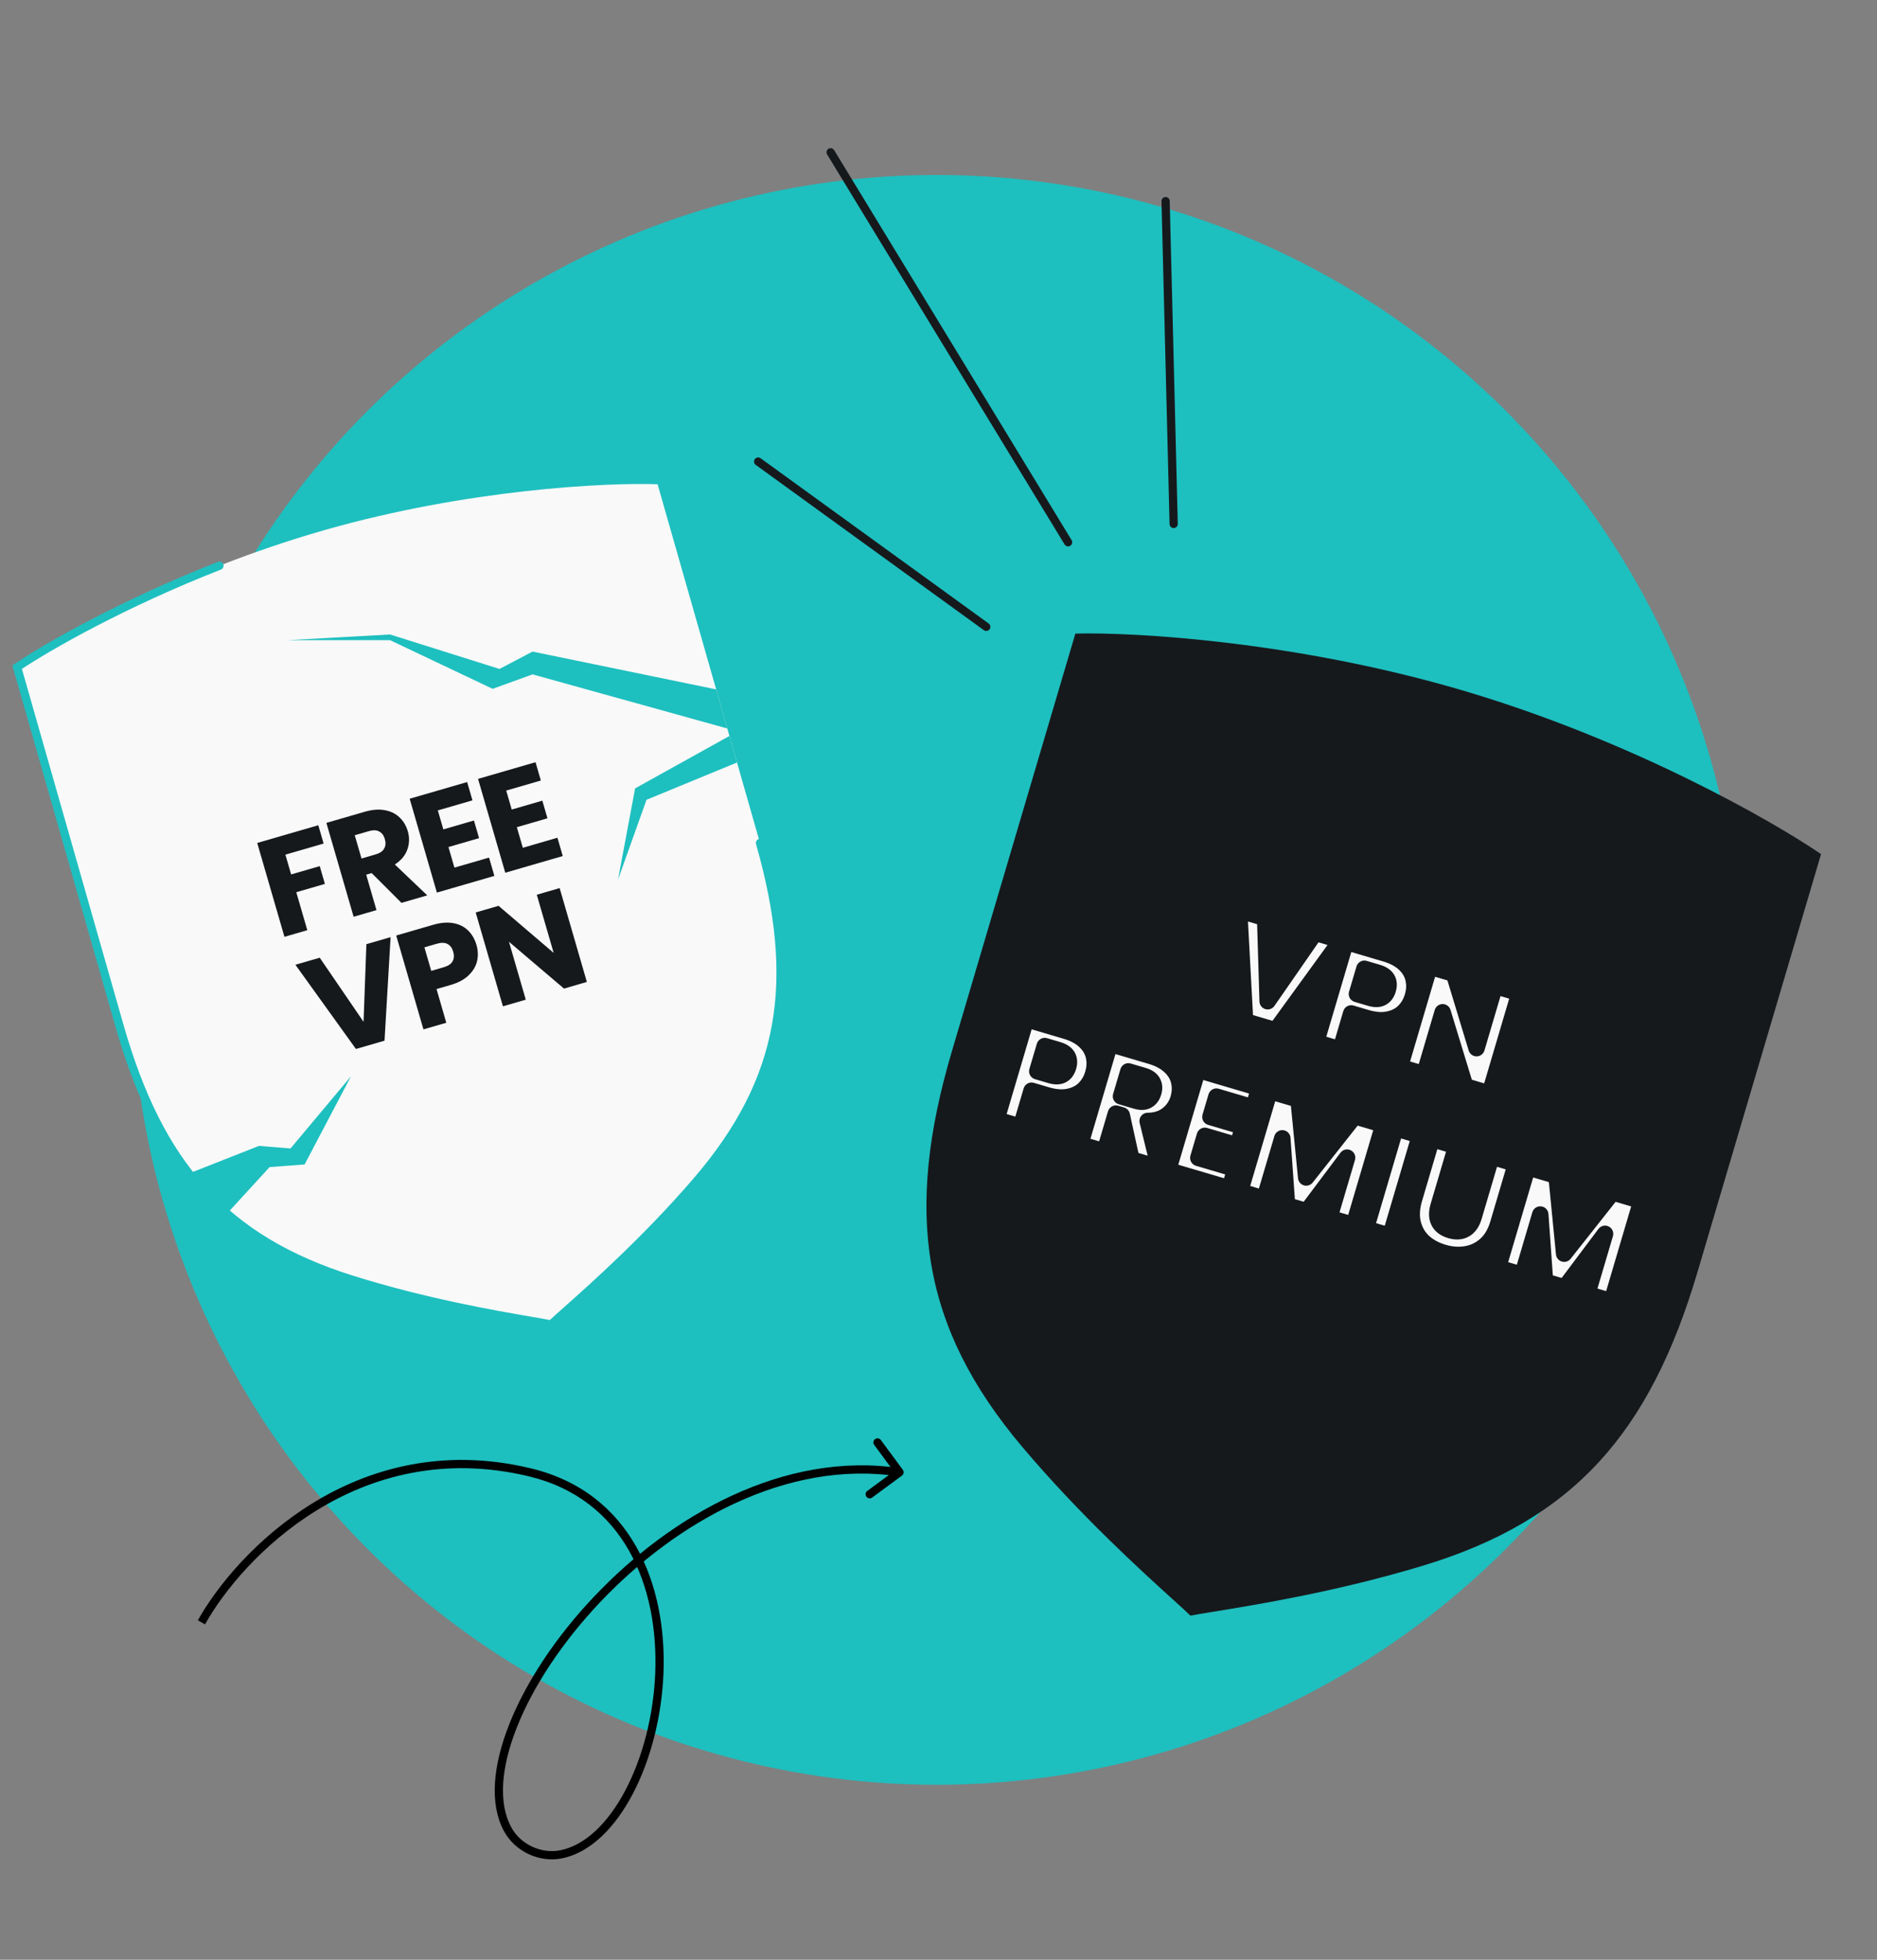 <svg width="456" height="476" viewBox="0 0 456 476" fill="none" xmlns="http://www.w3.org/2000/svg">
<rect x="0" y="0" width="456" height="476" fill="#808080" stroke="none"/>
<g clip-path="url(#clip0_1468_52117)">
<circle cx="227.552" cy="238" r="195.5" fill="#1EBFBF"/>
<path fill-rule="evenodd" clip-rule="evenodd" d="M355.64 167.792C396.219 179.791 430.393 199.235 442.408 207.457L412.411 308.904C400.864 347.953 382.331 369.177 345.784 380.258C325.035 386.55 305.171 389.783 294.92 391.452C292.389 391.864 290.444 392.181 289.216 392.424L289.217 392.415L289.215 392.424C288.317 391.552 286.857 390.229 284.957 388.507C277.262 381.531 262.351 368.015 248.36 351.451C223.717 322.276 219.707 294.386 231.253 255.337L261.251 153.89C275.806 153.524 315.059 155.792 355.638 167.791L355.636 167.797L355.64 167.792Z" fill="#16191C"/>
<mask id="path-4-outside-1_1468_52117" maskUnits="userSpaceOnUse" x="238.553" y="205.931" width="174.517" height="113.695" fill="black">
<rect fill="white" x="238.553" y="205.931" width="174.517" height="113.695"/>
<path d="M325.789 228.415L309.923 250.266L302.483 248.068L301.034 221.104L307.362 222.973L307.969 243.187L319.496 226.557L325.789 228.415ZM343.215 242.105C342.798 243.519 342.09 244.721 341.092 245.711C340.1 246.679 338.826 247.323 337.27 247.645C335.713 247.966 333.938 247.832 331.945 247.244L328.26 246.155L325.672 254.917L319.726 253.161L326.935 228.754L336.566 231.598C338.513 232.173 340.059 232.995 341.205 234.064C342.351 235.134 343.085 236.359 343.408 237.739C343.732 239.12 343.667 240.575 343.215 242.105ZM332.889 242.382C334.025 242.717 334.95 242.701 335.664 242.332C336.377 241.963 336.878 241.292 337.166 240.318C337.453 239.345 337.398 238.509 336.999 237.812C336.6 237.114 335.833 236.598 334.697 236.263L331.463 235.308L329.656 241.427L332.889 242.382ZM361.918 265.622L355.973 263.866L350.476 245.875L346.029 260.929L340.084 259.173L347.293 234.766L353.238 236.522L358.715 254.583L363.182 239.459L369.127 241.215L361.918 265.622ZM265.56 260.878C265.142 262.292 264.434 263.494 263.436 264.484C262.445 265.452 261.171 266.096 259.614 266.418C258.058 266.739 256.283 266.605 254.289 266.017L250.604 264.928L248.016 273.69L242.071 271.934L249.28 247.527L258.91 250.371C260.857 250.946 262.404 251.768 263.55 252.837C264.695 253.907 265.43 255.132 265.753 256.512C266.076 257.893 266.012 259.348 265.56 260.878ZM255.234 261.155C256.37 261.49 257.294 261.473 258.008 261.105C258.722 260.736 259.223 260.065 259.51 259.091C259.798 258.118 259.742 257.282 259.343 256.585C258.944 255.887 258.177 255.371 257.041 255.036L253.808 254.081L252.001 260.2L255.234 261.155ZM274.875 281.623L272.521 270.91L271.095 270.489L268.374 279.702L262.428 277.946L269.637 253.539L279.615 256.486C281.539 257.054 283.074 257.873 284.22 258.942C285.389 260.018 286.135 261.247 286.458 262.627C286.788 263.985 286.741 265.382 286.316 266.819C285.837 268.442 284.946 269.754 283.642 270.755C282.362 271.762 280.75 272.269 278.808 272.275L281.586 283.604L274.875 281.623ZM272.338 266.282L276.023 267.37C277.112 267.692 278.002 267.665 278.693 267.289C279.407 266.921 279.907 266.249 280.195 265.276C280.469 264.349 280.406 263.536 280.007 262.839C279.632 262.148 278.899 261.642 277.81 261.321L274.124 260.232L272.338 266.282ZM295.518 266.362L294.06 271.299L302.022 273.65L300.666 278.24L292.704 275.888L291.123 281.242L300.128 283.902L298.721 288.665L283.771 284.25L290.979 259.842L305.93 264.258L304.523 269.021L295.518 266.362ZM336.091 273.166L328.883 297.573L322.937 295.817L327.261 281.18L317.479 294.205L312.681 292.788L311.521 276.494L307.187 291.166L301.242 289.41L308.451 265.003L315.474 267.077L317.333 285.997L329.103 271.102L336.091 273.166ZM344.973 275.789L337.765 300.197L331.82 298.441L339.028 274.033L344.973 275.789ZM353.784 278.392L349.472 292.994C349.04 294.454 349.068 295.685 349.553 296.685C350.039 297.685 350.977 298.391 352.368 298.802C353.759 299.212 354.942 299.133 355.916 298.564C356.89 297.995 357.593 296.981 358.025 295.52L362.337 280.918L368.283 282.674L363.98 297.241C363.337 299.42 362.329 301.126 360.957 302.359C359.585 303.592 357.998 304.358 356.196 304.657C354.417 304.963 352.565 304.832 350.641 304.264C348.718 303.696 347.1 302.815 345.79 301.622C344.509 300.412 343.651 298.923 343.215 297.157C342.786 295.367 342.893 293.382 343.537 291.204L347.839 276.636L353.784 278.392ZM398.76 291.675L391.551 316.082L385.606 314.326L389.929 299.689L380.147 312.714L375.349 311.297L374.189 295.002L369.856 309.674L363.91 307.919L371.119 283.511L378.142 285.586L380.001 304.506L391.771 289.611L398.76 291.675Z"/>
</mask>
<path d="M325.789 228.415L309.923 250.266L302.483 248.068L301.034 221.104L307.362 222.973L307.969 243.187L319.496 226.557L325.789 228.415ZM343.215 242.105C342.798 243.519 342.09 244.721 341.092 245.711C340.1 246.679 338.826 247.323 337.27 247.645C335.713 247.966 333.938 247.832 331.945 247.244L328.26 246.155L325.672 254.917L319.726 253.161L326.935 228.754L336.566 231.598C338.513 232.173 340.059 232.995 341.205 234.064C342.351 235.134 343.085 236.359 343.408 237.739C343.732 239.12 343.667 240.575 343.215 242.105ZM332.889 242.382C334.025 242.717 334.95 242.701 335.664 242.332C336.377 241.963 336.878 241.292 337.166 240.318C337.453 239.345 337.398 238.509 336.999 237.812C336.6 237.114 335.833 236.598 334.697 236.263L331.463 235.308L329.656 241.427L332.889 242.382ZM361.918 265.622L355.973 263.866L350.476 245.875L346.029 260.929L340.084 259.173L347.293 234.766L353.238 236.522L358.715 254.583L363.182 239.459L369.127 241.215L361.918 265.622ZM265.56 260.878C265.142 262.292 264.434 263.494 263.436 264.484C262.445 265.452 261.171 266.096 259.614 266.418C258.058 266.739 256.283 266.605 254.289 266.017L250.604 264.928L248.016 273.69L242.071 271.934L249.28 247.527L258.91 250.371C260.857 250.946 262.404 251.768 263.55 252.837C264.695 253.907 265.43 255.132 265.753 256.512C266.076 257.893 266.012 259.348 265.56 260.878ZM255.234 261.155C256.37 261.49 257.294 261.473 258.008 261.105C258.722 260.736 259.223 260.065 259.51 259.091C259.798 258.118 259.742 257.282 259.343 256.585C258.944 255.887 258.177 255.371 257.041 255.036L253.808 254.081L252.001 260.2L255.234 261.155ZM274.875 281.623L272.521 270.91L271.095 270.489L268.374 279.702L262.428 277.946L269.637 253.539L279.615 256.486C281.539 257.054 283.074 257.873 284.22 258.942C285.389 260.018 286.135 261.247 286.458 262.627C286.788 263.985 286.741 265.382 286.316 266.819C285.837 268.442 284.946 269.754 283.642 270.755C282.362 271.762 280.75 272.269 278.808 272.275L281.586 283.604L274.875 281.623ZM272.338 266.282L276.023 267.37C277.112 267.692 278.002 267.665 278.693 267.289C279.407 266.921 279.907 266.249 280.195 265.276C280.469 264.349 280.406 263.536 280.007 262.839C279.632 262.148 278.899 261.642 277.81 261.321L274.124 260.232L272.338 266.282ZM295.518 266.362L294.06 271.299L302.022 273.65L300.666 278.24L292.704 275.888L291.123 281.242L300.128 283.902L298.721 288.665L283.771 284.25L290.979 259.842L305.93 264.258L304.523 269.021L295.518 266.362ZM336.091 273.166L328.883 297.573L322.937 295.817L327.261 281.18L317.479 294.205L312.681 292.788L311.521 276.494L307.187 291.166L301.242 289.41L308.451 265.003L315.474 267.077L317.333 285.997L329.103 271.102L336.091 273.166ZM344.973 275.789L337.765 300.197L331.82 298.441L339.028 274.033L344.973 275.789ZM353.784 278.392L349.472 292.994C349.04 294.454 349.068 295.685 349.553 296.685C350.039 297.685 350.977 298.391 352.368 298.802C353.759 299.212 354.942 299.133 355.916 298.564C356.89 297.995 357.593 296.981 358.025 295.52L362.337 280.918L368.283 282.674L363.98 297.241C363.337 299.42 362.329 301.126 360.957 302.359C359.585 303.592 357.998 304.358 356.196 304.657C354.417 304.963 352.565 304.832 350.641 304.264C348.718 303.696 347.1 302.815 345.79 301.622C344.509 300.412 343.651 298.923 343.215 297.157C342.786 295.367 342.893 293.382 343.537 291.204L347.839 276.636L353.784 278.392ZM398.76 291.675L391.551 316.082L385.606 314.326L389.929 299.689L380.147 312.714L375.349 311.297L374.189 295.002L369.856 309.674L363.91 307.919L371.119 283.511L378.142 285.586L380.001 304.506L391.771 289.611L398.76 291.675Z" fill="#F9F9F9"/>
<path d="M325.789 228.415L327.407 229.59C327.789 229.065 327.891 228.386 327.682 227.771C327.473 227.156 326.978 226.681 326.355 226.497L325.789 228.415ZM309.923 250.266L309.357 252.184C310.169 252.423 311.044 252.126 311.541 251.441L309.923 250.266ZM302.483 248.068L300.486 248.175C300.531 249.021 301.104 249.746 301.916 249.986L302.483 248.068ZM301.034 221.104L301.6 219.186C300.977 219.002 300.304 219.132 299.794 219.535C299.284 219.937 299.002 220.563 299.037 221.211L301.034 221.104ZM307.362 222.973L309.361 222.913C309.335 222.049 308.757 221.299 307.928 221.055L307.362 222.973ZM307.969 243.187L305.97 243.247C305.996 244.11 306.573 244.859 307.401 245.104C308.229 245.35 309.121 245.036 309.613 244.326L307.969 243.187ZM319.496 226.557L320.062 224.638C319.235 224.394 318.344 224.708 317.852 225.417L319.496 226.557ZM325.789 228.415L324.17 227.24L308.305 249.09L309.923 250.266L311.541 251.441L327.407 229.59L325.789 228.415ZM309.923 250.266L310.49 248.347L303.049 246.15L302.483 248.068L301.916 249.986L309.357 252.184L309.923 250.266ZM302.483 248.068L304.48 247.961L303.031 220.997L301.034 221.104L299.037 221.211L300.486 248.175L302.483 248.068ZM301.034 221.104L300.467 223.022L306.795 224.891L307.362 222.973L307.928 221.055L301.6 219.186L301.034 221.104ZM307.362 222.973L305.363 223.033L305.97 243.247L307.969 243.187L309.968 243.127L309.361 222.913L307.362 222.973ZM307.969 243.187L309.613 244.326L321.14 227.696L319.496 226.557L317.852 225.417L306.325 242.047L307.969 243.187ZM319.496 226.557L318.929 228.475L325.222 230.333L325.789 228.415L326.355 226.497L320.062 224.638L319.496 226.557ZM341.092 245.711L342.488 247.143C342.492 247.139 342.496 247.135 342.5 247.131L341.092 245.711ZM337.27 247.645L336.865 245.686L337.27 247.645ZM328.26 246.155L328.826 244.237C327.767 243.924 326.654 244.529 326.341 245.589L328.26 246.155ZM325.672 254.917L325.105 256.835C326.165 257.148 327.277 256.543 327.59 255.483L325.672 254.917ZM319.726 253.161L317.808 252.594C317.496 253.654 318.101 254.766 319.16 255.079L319.726 253.161ZM326.935 228.754L327.502 226.836C326.442 226.523 325.33 227.128 325.017 228.187L326.935 228.754ZM341.205 234.064L342.57 232.602L341.205 234.064ZM331.463 235.308L332.03 233.39C330.97 233.077 329.858 233.682 329.545 234.741L331.463 235.308ZM329.656 241.427L327.738 240.86C327.425 241.92 328.03 243.032 329.09 243.345L329.656 241.427ZM343.215 242.105L341.297 241.538C340.97 242.646 340.431 243.55 339.683 244.292L341.092 245.711L342.5 247.131C343.749 245.892 344.625 244.392 345.133 242.671L343.215 242.105ZM341.092 245.711L339.695 244.28C339.016 244.943 338.104 245.43 336.865 245.686L337.27 247.645L337.674 249.603C339.549 249.216 341.185 248.415 342.488 247.143L341.092 245.711ZM337.27 247.645L336.865 245.686C335.715 245.924 334.283 245.849 332.511 245.326L331.945 247.244L331.378 249.162C333.593 249.816 335.712 250.009 337.674 249.603L337.27 247.645ZM331.945 247.244L332.511 245.326L328.826 244.237L328.26 246.155L327.693 248.073L331.378 249.162L331.945 247.244ZM328.26 246.155L326.341 245.589L323.754 254.35L325.672 254.917L327.59 255.483L330.178 246.722L328.26 246.155ZM325.672 254.917L326.238 252.999L320.293 251.243L319.726 253.161L319.16 255.079L325.105 256.835L325.672 254.917ZM319.726 253.161L321.645 253.727L328.853 229.32L326.935 228.754L325.017 228.187L317.808 252.594L319.726 253.161ZM326.935 228.754L326.369 230.672L335.999 233.516L336.566 231.598L337.132 229.68L327.502 226.836L326.935 228.754ZM336.566 231.598L335.999 233.516C337.733 234.028 338.979 234.722 339.841 235.527L341.205 234.064L342.57 232.602C341.14 231.268 339.292 230.318 337.132 229.68L336.566 231.598ZM341.205 234.064L339.841 235.527C340.728 236.355 341.238 237.24 341.461 238.195L343.408 237.739L345.356 237.284C344.933 235.477 343.973 233.912 342.57 232.602L341.205 234.064ZM343.408 237.739L341.461 238.195C341.696 239.198 341.663 240.299 341.297 241.538L343.215 242.105L345.133 242.671C345.671 240.852 345.767 239.042 345.356 237.284L343.408 237.739ZM332.889 242.382L332.323 244.3C333.722 244.713 335.233 244.806 336.582 244.109L335.664 242.332L334.746 240.555C334.667 240.595 334.329 240.722 333.456 240.464L332.889 242.382ZM335.664 242.332L336.582 244.109C337.9 243.427 338.685 242.235 339.084 240.885L337.166 240.318L335.248 239.752C335.071 240.348 334.855 240.499 334.746 240.555L335.664 242.332ZM337.166 240.318L339.084 240.885C339.483 239.534 339.472 238.107 338.735 236.819L336.999 237.812L335.263 238.805C335.323 238.911 335.424 239.155 335.248 239.752L337.166 240.318ZM336.999 237.812L338.735 236.819C337.981 235.501 336.662 234.758 335.263 234.345L334.697 236.263L334.13 238.181C335.003 238.439 335.219 238.728 335.263 238.805L336.999 237.812ZM334.697 236.263L335.263 234.345L332.03 233.39L331.463 235.308L330.897 237.226L334.13 238.181L334.697 236.263ZM331.463 235.308L329.545 234.741L327.738 240.86L329.656 241.427L331.574 241.993L333.381 235.874L331.463 235.308ZM329.656 241.427L329.09 243.345L332.323 244.3L332.889 242.382L333.456 240.464L330.223 239.509L329.656 241.427ZM361.918 265.622L361.352 267.54C362.411 267.853 363.524 267.248 363.837 266.189L361.918 265.622ZM355.973 263.866L354.06 264.451C354.257 265.093 354.762 265.594 355.407 265.784L355.973 263.866ZM350.476 245.875L352.388 245.29C352.13 244.446 351.349 243.871 350.466 243.875C349.583 243.879 348.808 244.461 348.558 245.308L350.476 245.875ZM346.029 260.929L345.463 262.847C346.522 263.16 347.635 262.555 347.947 261.496L346.029 260.929ZM340.084 259.173L338.166 258.607C337.853 259.666 338.458 260.779 339.518 261.091L340.084 259.173ZM347.293 234.766L347.859 232.848C346.8 232.535 345.687 233.14 345.374 234.2L347.293 234.766ZM353.238 236.522L355.152 235.942C354.956 235.297 354.45 234.795 353.804 234.604L353.238 236.522ZM358.715 254.583L356.801 255.163C357.057 256.009 357.838 256.586 358.722 256.583C359.606 256.58 360.383 255.997 360.633 255.15L358.715 254.583ZM363.182 239.459L363.748 237.541C362.689 237.228 361.576 237.833 361.264 238.892L363.182 239.459ZM369.127 241.215L371.045 241.781C371.358 240.722 370.753 239.61 369.693 239.297L369.127 241.215ZM361.918 265.622L362.485 263.704L356.54 261.948L355.973 263.866L355.407 265.784L361.352 267.54L361.918 265.622ZM355.973 263.866L357.886 263.282L352.388 245.29L350.476 245.875L348.563 246.459L354.06 264.451L355.973 263.866ZM350.476 245.875L348.558 245.308L344.111 260.363L346.029 260.929L347.947 261.496L352.394 246.441L350.476 245.875ZM346.029 260.929L346.596 259.011L340.651 257.255L340.084 259.173L339.518 261.091L345.463 262.847L346.029 260.929ZM340.084 259.173L342.002 259.74L349.211 235.333L347.293 234.766L345.374 234.2L338.166 258.607L340.084 259.173ZM347.293 234.766L346.726 236.684L352.671 238.44L353.238 236.522L353.804 234.604L347.859 232.848L347.293 234.766ZM353.238 236.522L351.324 237.102L356.801 255.163L358.715 254.583L360.629 254.003L355.152 235.942L353.238 236.522ZM358.715 254.583L360.633 255.15L365.1 240.025L363.182 239.459L361.264 238.892L356.797 254.017L358.715 254.583ZM363.182 239.459L362.615 241.377L368.56 243.133L369.127 241.215L369.693 239.297L363.748 237.541L363.182 239.459ZM369.127 241.215L367.209 240.648L360 265.056L361.918 265.622L363.837 266.189L371.045 241.781L369.127 241.215ZM263.436 264.484L264.833 265.916C264.837 265.912 264.841 265.908 264.845 265.904L263.436 264.484ZM259.614 266.418L259.21 264.459L259.614 266.418ZM250.604 264.928L251.171 263.01C250.111 262.697 248.999 263.302 248.686 264.362L250.604 264.928ZM248.016 273.69L247.45 275.608C248.509 275.921 249.622 275.316 249.934 274.256L248.016 273.69ZM242.071 271.934L240.153 271.367C239.84 272.427 240.445 273.539 241.504 273.852L242.071 271.934ZM249.28 247.527L249.846 245.609C248.787 245.296 247.674 245.901 247.361 246.96L249.28 247.527ZM263.55 252.837L264.914 251.375L263.55 252.837ZM253.808 254.081L254.374 252.162C253.315 251.85 252.203 252.455 251.89 253.514L253.808 254.081ZM252.001 260.2L250.082 259.633C249.77 260.693 250.375 261.805 251.434 262.118L252.001 260.2ZM265.56 260.878L263.642 260.311C263.315 261.419 262.775 262.323 262.027 263.065L263.436 264.484L264.845 265.904C266.094 264.665 266.97 263.165 267.478 261.444L265.56 260.878ZM263.436 264.484L262.039 263.053C261.36 263.716 260.449 264.203 259.21 264.459L259.614 266.418L260.019 268.376C261.893 267.989 263.529 267.188 264.833 265.916L263.436 264.484ZM259.614 266.418L259.21 264.459C258.059 264.697 256.628 264.622 254.856 264.099L254.289 266.017L253.723 267.935C255.938 268.589 258.056 268.782 260.019 268.376L259.614 266.418ZM254.289 266.017L254.856 264.099L251.171 263.01L250.604 264.928L250.038 266.846L253.723 267.935L254.289 266.017ZM250.604 264.928L248.686 264.362L246.098 273.123L248.016 273.69L249.934 274.256L252.522 265.495L250.604 264.928ZM248.016 273.69L248.583 271.772L242.637 270.016L242.071 271.934L241.504 273.852L247.45 275.608L248.016 273.69ZM242.071 271.934L243.989 272.5L251.198 248.093L249.28 247.527L247.361 246.96L240.153 271.367L242.071 271.934ZM249.28 247.527L248.713 249.445L258.344 252.289L258.91 250.371L259.477 248.453L249.846 245.609L249.28 247.527ZM258.91 250.371L258.344 252.289C260.078 252.801 261.323 253.495 262.185 254.3L263.55 252.837L264.914 251.375C263.484 250.041 261.637 249.091 259.477 248.453L258.91 250.371ZM263.55 252.837L262.185 254.3C263.073 255.128 263.582 256.013 263.806 256.968L265.753 256.512L267.7 256.057C267.278 254.25 266.318 252.685 264.914 251.375L263.55 252.837ZM265.753 256.512L263.806 256.968C264.04 257.971 264.008 259.072 263.642 260.311L265.56 260.878L267.478 261.444C268.015 259.625 268.112 257.815 267.7 256.057L265.753 256.512ZM255.234 261.155L254.667 263.073C256.066 263.486 257.577 263.579 258.926 262.881L258.008 261.105L257.09 259.328C257.012 259.368 256.673 259.494 255.8 259.237L255.234 261.155ZM258.008 261.105L258.926 262.881C260.245 262.2 261.029 261.008 261.428 259.658L259.51 259.091L257.592 258.525C257.416 259.121 257.199 259.272 257.09 259.328L258.008 261.105ZM259.51 259.091L261.428 259.658C261.827 258.307 261.816 256.88 261.079 255.592L259.343 256.585L257.607 257.578C257.668 257.684 257.768 257.928 257.592 258.525L259.51 259.091ZM259.343 256.585L261.079 255.592C260.325 254.274 259.006 253.53 257.608 253.117L257.041 255.036L256.475 256.954C257.348 257.211 257.563 257.501 257.607 257.578L259.343 256.585ZM257.041 255.036L257.608 253.117L254.374 252.162L253.808 254.081L253.241 255.999L256.475 256.954L257.041 255.036ZM253.808 254.081L251.89 253.514L250.082 259.633L252.001 260.2L253.919 260.766L255.726 254.647L253.808 254.081ZM252.001 260.2L251.434 262.118L254.667 263.073L255.234 261.155L255.8 259.237L252.567 258.282L252.001 260.2ZM274.875 281.623L272.922 282.052C273.079 282.764 273.61 283.334 274.309 283.541L274.875 281.623ZM272.521 270.91L274.474 270.48C274.317 269.768 273.786 269.198 273.087 268.992L272.521 270.91ZM271.095 270.489L271.662 268.571C270.602 268.258 269.49 268.863 269.177 269.922L271.095 270.489ZM268.374 279.702L267.807 281.62C268.867 281.933 269.979 281.328 270.292 280.269L268.374 279.702ZM262.428 277.946L260.51 277.38C260.198 278.439 260.803 279.552 261.862 279.864L262.428 277.946ZM269.637 253.539L270.204 251.621C269.144 251.308 268.032 251.913 267.719 252.973L269.637 253.539ZM284.22 258.942L282.855 260.405L282.866 260.414L284.22 258.942ZM286.458 262.627L284.511 263.083C284.512 263.089 284.513 263.094 284.515 263.1L286.458 262.627ZM283.642 270.755L282.424 269.168C282.418 269.173 282.411 269.178 282.405 269.183L283.642 270.755ZM278.808 272.275L278.802 270.275C278.189 270.277 277.61 270.56 277.232 271.043C276.855 271.526 276.719 272.156 276.866 272.752L278.808 272.275ZM281.586 283.604L281.019 285.522C281.706 285.725 282.449 285.546 282.967 285.051C283.484 284.557 283.699 283.823 283.528 283.128L281.586 283.604ZM272.338 266.282L270.419 265.715C270.107 266.775 270.712 267.887 271.771 268.2L272.338 266.282ZM278.693 267.289L277.775 265.513C277.762 265.519 277.75 265.526 277.737 265.533L278.693 267.289ZM280.007 262.839L278.25 263.795C278.257 263.807 278.264 263.82 278.271 263.832L280.007 262.839ZM274.124 260.232L274.691 258.314C273.631 258.001 272.519 258.606 272.206 259.666L274.124 260.232ZM274.875 281.623L276.829 281.193L274.474 270.48L272.521 270.91L270.567 271.339L272.922 282.052L274.875 281.623ZM272.521 270.91L273.087 268.992L271.662 268.571L271.095 270.489L270.529 272.407L271.954 272.828L272.521 270.91ZM271.095 270.489L269.177 269.922L266.456 279.136L268.374 279.702L270.292 280.269L273.013 271.055L271.095 270.489ZM268.374 279.702L268.94 277.784L262.995 276.028L262.428 277.946L261.862 279.864L267.807 281.62L268.374 279.702ZM262.428 277.946L264.347 278.513L271.555 254.106L269.637 253.539L267.719 252.973L260.51 277.38L262.428 277.946ZM269.637 253.539L269.071 255.457L279.049 258.404L279.615 256.486L280.182 254.568L270.204 251.621L269.637 253.539ZM279.615 256.486L279.049 258.404C280.756 258.908 281.991 259.598 282.856 260.405L284.22 258.942L285.585 257.48C284.157 256.148 282.323 255.2 280.182 254.568L279.615 256.486ZM284.22 258.942L282.866 260.414C283.776 261.252 284.29 262.139 284.511 263.083L286.458 262.627L288.406 262.172C287.98 260.355 287.002 258.784 285.575 257.471L284.22 258.942ZM286.458 262.627L284.515 263.1C284.755 264.09 284.73 265.128 284.398 266.253L286.316 266.819L288.234 267.386C288.751 265.636 288.821 263.88 288.402 262.155L286.458 262.627ZM286.316 266.819L284.398 266.253C284.035 267.483 283.382 268.433 282.424 269.168L283.642 270.755L284.86 272.341C286.509 271.074 287.639 269.401 288.234 267.386L286.316 266.819ZM283.642 270.755L282.405 269.183C281.539 269.864 280.386 270.27 278.802 270.275L278.808 272.275L278.814 274.275C281.114 274.268 283.184 273.66 284.879 272.326L283.642 270.755ZM278.808 272.275L276.866 272.752L279.643 284.081L281.586 283.604L283.528 283.128L280.75 271.799L278.808 272.275ZM281.586 283.604L282.152 281.686L275.442 279.704L274.875 281.623L274.309 283.541L281.019 285.522L281.586 283.604ZM272.338 266.282L271.771 268.2L275.456 269.288L276.023 267.37L276.589 265.452L272.904 264.364L272.338 266.282ZM276.023 267.37L275.456 269.288C276.828 269.693 278.319 269.77 279.649 269.046L278.693 267.289L277.737 265.533C277.686 265.56 277.397 265.691 276.589 265.452L276.023 267.37ZM278.693 267.289L279.611 269.066C280.929 268.385 281.714 267.193 282.113 265.842L280.195 265.276L278.277 264.709C278.1 265.306 277.884 265.456 277.775 265.513L278.693 267.289ZM280.195 265.276L282.113 265.842C282.507 264.507 282.467 263.111 281.743 261.846L280.007 262.839L278.271 263.832C278.345 263.962 278.43 264.191 278.277 264.709L280.195 265.276ZM280.007 262.839L281.764 261.883C281.041 260.554 279.747 259.807 278.376 259.402L277.81 261.321L277.243 263.239C278.051 263.477 278.222 263.743 278.25 263.795L280.007 262.839ZM277.81 261.321L278.376 259.402L274.691 258.314L274.124 260.232L273.558 262.15L277.243 263.239L277.81 261.321ZM274.124 260.232L272.206 259.666L270.419 265.715L272.338 266.282L274.256 266.848L276.042 260.799L274.124 260.232ZM295.518 266.362L296.084 264.443C295.025 264.131 293.913 264.736 293.6 265.795L295.518 266.362ZM294.06 271.299L292.142 270.732C291.829 271.791 292.434 272.904 293.493 273.217L294.06 271.299ZM302.022 273.65L303.94 274.217C304.252 273.157 303.647 272.045 302.588 271.732L302.022 273.65ZM300.666 278.24L300.1 280.158C301.159 280.471 302.271 279.865 302.584 278.806L300.666 278.24ZM292.704 275.888L293.271 273.97C292.211 273.657 291.099 274.262 290.786 275.322L292.704 275.888ZM291.123 281.242L289.205 280.676C288.892 281.735 289.497 282.848 290.556 283.16L291.123 281.242ZM300.128 283.902L302.046 284.468C302.359 283.409 301.754 282.297 300.694 281.984L300.128 283.902ZM298.721 288.665L298.154 290.583C299.214 290.896 300.326 290.291 300.639 289.232L298.721 288.665ZM283.771 284.25L281.853 283.683C281.54 284.742 282.145 285.855 283.204 286.168L283.771 284.25ZM290.979 259.842L291.546 257.924C290.486 257.611 289.374 258.217 289.061 259.276L290.979 259.842ZM305.93 264.258L307.848 264.824C308.16 263.765 307.555 262.653 306.496 262.34L305.93 264.258ZM304.523 269.021L303.956 270.939C305.016 271.252 306.128 270.647 306.441 269.588L304.523 269.021ZM295.518 266.362L293.6 265.795L292.142 270.732L294.06 271.299L295.978 271.865L297.436 266.928L295.518 266.362ZM294.06 271.299L293.493 273.217L301.455 275.568L302.022 273.65L302.588 271.732L294.626 269.381L294.06 271.299ZM302.022 273.65L300.103 273.084L298.748 277.673L300.666 278.24L302.584 278.806L303.94 274.217L302.022 273.65ZM300.666 278.24L301.233 276.321L293.271 273.97L292.704 275.888L292.138 277.806L300.1 280.158L300.666 278.24ZM292.704 275.888L290.786 275.322L289.205 280.676L291.123 281.242L293.041 281.809L294.622 276.455L292.704 275.888ZM291.123 281.242L290.556 283.16L299.561 285.82L300.128 283.902L300.694 281.984L291.689 279.324L291.123 281.242ZM300.128 283.902L298.21 283.335L296.803 288.099L298.721 288.665L300.639 289.232L302.046 284.468L300.128 283.902ZM298.721 288.665L299.287 286.747L284.337 282.332L283.771 284.25L283.204 286.168L298.154 290.583L298.721 288.665ZM283.771 284.25L285.689 284.816L292.897 260.409L290.979 259.842L289.061 259.276L281.853 283.683L283.771 284.25ZM290.979 259.842L290.413 261.761L305.363 266.176L305.93 264.258L306.496 262.34L291.546 257.924L290.979 259.842ZM305.93 264.258L304.011 263.691L302.605 268.455L304.523 269.021L306.441 269.588L307.848 264.824L305.93 264.258ZM304.523 269.021L305.089 267.103L296.084 264.443L295.518 266.362L294.951 268.28L303.956 270.939L304.523 269.021ZM336.091 273.166L338.009 273.733C338.322 272.673 337.717 271.561 336.658 271.248L336.091 273.166ZM328.883 297.573L328.316 299.491C329.376 299.804 330.488 299.199 330.801 298.14L328.883 297.573ZM322.937 295.817L321.019 295.251C320.706 296.31 321.312 297.423 322.371 297.735L322.937 295.817ZM327.261 281.18L329.179 281.746C329.453 280.818 329.023 279.827 328.159 279.393C327.294 278.958 326.242 279.205 325.661 279.979L327.261 281.18ZM317.479 294.205L316.912 296.123C317.713 296.36 318.577 296.074 319.078 295.406L317.479 294.205ZM312.681 292.788L310.686 292.93C310.745 293.762 311.314 294.47 312.114 294.706L312.681 292.788ZM311.521 276.494L313.516 276.352C313.447 275.387 312.698 274.609 311.737 274.505C310.775 274.401 309.877 275 309.603 275.927L311.521 276.494ZM307.187 291.166L306.621 293.084C307.68 293.397 308.793 292.792 309.106 291.732L307.187 291.166ZM301.242 289.41L299.324 288.843C299.011 289.903 299.616 291.015 300.676 291.328L301.242 289.41ZM308.451 265.003L309.017 263.084C307.958 262.772 306.845 263.377 306.533 264.436L308.451 265.003ZM315.474 267.077L317.464 266.881C317.385 266.071 316.821 265.389 316.04 265.159L315.474 267.077ZM317.333 285.997L315.342 286.193C315.422 287.004 315.987 287.686 316.77 287.916C317.552 288.146 318.396 287.877 318.902 287.237L317.333 285.997ZM329.103 271.102L329.669 269.184C328.886 268.953 328.04 269.221 327.534 269.862L329.103 271.102ZM336.091 273.166L334.173 272.6L326.965 297.007L328.883 297.573L330.801 298.14L338.009 273.733L336.091 273.166ZM328.883 297.573L329.449 295.655L323.504 293.899L322.937 295.817L322.371 297.735L328.316 299.491L328.883 297.573ZM322.937 295.817L324.856 296.384L329.179 281.746L327.261 281.18L325.342 280.613L321.019 295.251L322.937 295.817ZM327.261 281.18L325.661 279.979L315.88 293.004L317.479 294.205L319.078 295.406L328.86 282.381L327.261 281.18ZM317.479 294.205L318.045 292.287L313.247 290.87L312.681 292.788L312.114 294.706L316.912 296.123L317.479 294.205ZM312.681 292.788L314.676 292.646L313.516 276.352L311.521 276.494L309.526 276.636L310.686 292.93L312.681 292.788ZM311.521 276.494L309.603 275.927L305.269 290.599L307.187 291.166L309.106 291.732L313.439 277.06L311.521 276.494ZM307.187 291.166L307.754 289.248L301.809 287.492L301.242 289.41L300.676 291.328L306.621 293.084L307.187 291.166ZM301.242 289.41L303.16 289.976L310.369 265.569L308.451 265.003L306.533 264.436L299.324 288.843L301.242 289.41ZM308.451 265.003L307.884 266.921L314.907 268.995L315.474 267.077L316.04 265.159L309.017 263.084L308.451 265.003ZM315.474 267.077L313.483 267.272L315.342 286.193L317.333 285.997L319.323 285.801L317.464 266.881L315.474 267.077ZM317.333 285.997L318.902 287.237L330.672 272.342L329.103 271.102L327.534 269.862L315.763 284.757L317.333 285.997ZM329.103 271.102L328.536 273.02L335.525 275.084L336.091 273.166L336.658 271.248L329.669 269.184L329.103 271.102ZM344.973 275.789L346.892 276.356C347.204 275.297 346.599 274.184 345.54 273.871L344.973 275.789ZM337.765 300.197L337.198 302.115C338.258 302.428 339.37 301.822 339.683 300.763L337.765 300.197ZM331.82 298.441L329.901 297.874C329.589 298.933 330.194 300.046 331.253 300.359L331.82 298.441ZM339.028 274.033L339.595 272.115C338.535 271.802 337.423 272.408 337.11 273.467L339.028 274.033ZM344.973 275.789L343.055 275.223L335.847 299.63L337.765 300.197L339.683 300.763L346.892 276.356L344.973 275.789ZM337.765 300.197L338.331 298.278L332.386 296.523L331.82 298.441L331.253 300.359L337.198 302.115L337.765 300.197ZM331.82 298.441L333.738 299.007L340.946 274.6L339.028 274.033L337.11 273.467L329.901 297.874L331.82 298.441ZM339.028 274.033L338.462 275.952L344.407 277.707L344.973 275.789L345.54 273.871L339.595 272.115L339.028 274.033ZM353.784 278.392L355.703 278.958C356.015 277.899 355.41 276.786 354.351 276.474L353.784 278.392ZM349.553 296.685L347.754 297.559L349.553 296.685ZM355.916 298.564L356.924 300.291L355.916 298.564ZM362.337 280.918L362.904 279C361.845 278.687 360.732 279.292 360.419 280.351L362.337 280.918ZM368.283 282.674L370.201 283.24C370.514 282.181 369.909 281.068 368.849 280.756L368.283 282.674ZM360.957 302.359L362.293 303.847L360.957 302.359ZM356.196 304.657L355.868 302.684L355.856 302.686L356.196 304.657ZM345.79 301.622L344.416 303.075C344.425 303.084 344.434 303.092 344.443 303.1L345.79 301.622ZM343.215 297.157L341.27 297.623L341.273 297.636L343.215 297.157ZM347.839 276.636L348.406 274.718C347.346 274.405 346.234 275.01 345.921 276.069L347.839 276.636ZM353.784 278.392L351.866 277.825L347.554 292.428L349.472 292.994L351.39 293.561L355.703 278.958L353.784 278.392ZM349.472 292.994L347.554 292.428C347.034 294.188 346.981 295.967 347.754 297.559L349.553 296.685L351.352 295.811C351.154 295.403 351.047 294.721 351.39 293.561L349.472 292.994ZM349.553 296.685L347.754 297.559C348.555 299.207 350.045 300.201 351.802 300.72L352.368 298.802L352.935 296.884C351.91 296.581 351.523 296.163 351.352 295.811L349.553 296.685ZM352.368 298.802L351.802 300.72C353.562 301.24 355.347 301.212 356.924 300.291L355.916 298.564L354.907 296.837C354.536 297.054 353.956 297.185 352.935 296.884L352.368 298.802ZM355.916 298.564L356.924 300.291C358.474 299.387 359.418 297.862 359.943 296.087L358.025 295.52L356.107 294.954C355.768 296.099 355.307 296.604 354.907 296.837L355.916 298.564ZM358.025 295.52L359.943 296.087L364.256 281.484L362.337 280.918L360.419 280.351L356.107 294.954L358.025 295.52ZM362.337 280.918L361.771 282.836L367.716 284.592L368.283 282.674L368.849 280.756L362.904 279L362.337 280.918ZM368.283 282.674L366.365 282.107L362.062 296.675L363.98 297.241L365.898 297.808L370.201 283.24L368.283 282.674ZM363.98 297.241L362.062 296.675C361.499 298.581 360.66 299.937 359.62 300.871L360.957 302.359L362.293 303.847C363.998 302.315 365.174 300.26 365.898 297.808L363.98 297.241ZM360.957 302.359L359.62 300.871C358.528 301.852 357.29 302.448 355.868 302.684L356.196 304.657L356.523 306.63C358.705 306.268 360.641 305.331 362.293 303.847L360.957 302.359ZM356.196 304.657L355.856 302.686C354.412 302.935 352.871 302.837 351.208 302.346L350.641 304.264L350.075 306.182C352.26 306.828 354.422 306.992 356.535 306.628L356.196 304.657ZM350.641 304.264L351.208 302.346C349.536 301.852 348.196 301.108 347.136 300.143L345.79 301.622L344.443 303.1C346.005 304.523 347.9 305.54 350.075 306.182L350.641 304.264ZM345.79 301.622L347.163 300.168C346.171 299.231 345.504 298.085 345.157 296.678L343.215 297.157L341.273 297.636C341.798 299.762 342.847 301.593 344.416 303.075L345.79 301.622ZM343.215 297.157L345.16 296.691C344.829 295.312 344.887 293.691 345.455 291.77L343.537 291.204L341.618 290.637C340.899 293.074 340.742 295.421 341.27 297.623L343.215 297.157ZM343.537 291.204L345.455 291.77L349.757 277.202L347.839 276.636L345.921 276.069L341.618 290.637L343.537 291.204ZM347.839 276.636L347.273 278.554L353.218 280.31L353.784 278.392L354.351 276.474L348.406 274.718L347.839 276.636ZM398.76 291.675L400.678 292.241C400.991 291.182 400.386 290.07 399.326 289.757L398.76 291.675ZM391.551 316.082L390.985 318C392.044 318.313 393.156 317.708 393.469 316.649L391.551 316.082ZM385.606 314.326L383.688 313.76C383.375 314.819 383.98 315.931 385.039 316.244L385.606 314.326ZM389.929 299.689L391.847 300.255C392.121 299.327 391.691 298.336 390.827 297.902C389.962 297.467 388.911 297.714 388.33 298.488L389.929 299.689ZM380.147 312.714L379.581 314.632C380.382 314.869 381.245 314.583 381.746 313.915L380.147 312.714ZM375.349 311.297L373.354 311.439C373.413 312.271 373.983 312.979 374.783 313.215L375.349 311.297ZM374.189 295.002L376.184 294.86C376.115 293.896 375.366 293.118 374.405 293.014C373.443 292.91 372.545 293.508 372.271 294.436L374.189 295.002ZM369.856 309.674L369.289 311.593C370.349 311.905 371.461 311.3 371.774 310.241L369.856 309.674ZM363.91 307.919L361.992 307.352C361.68 308.411 362.285 309.524 363.344 309.837L363.91 307.919ZM371.119 283.511L371.686 281.593C370.626 281.28 369.514 281.885 369.201 282.945L371.119 283.511ZM378.142 285.586L380.133 285.39C380.053 284.579 379.49 283.898 378.709 283.667L378.142 285.586ZM380.001 304.506L378.011 304.701C378.09 305.513 378.655 306.195 379.438 306.425C380.221 306.655 381.064 306.386 381.57 305.746L380.001 304.506ZM391.771 289.611L392.338 287.693C391.554 287.461 390.709 287.73 390.202 288.371L391.771 289.611ZM398.76 291.675L396.842 291.108L389.633 315.516L391.551 316.082L393.469 316.649L400.678 292.241L398.76 291.675ZM391.551 316.082L392.118 314.164L386.172 312.408L385.606 314.326L385.039 316.244L390.985 318L391.551 316.082ZM385.606 314.326L387.524 314.893L391.847 300.255L389.929 299.689L388.011 299.122L383.688 313.76L385.606 314.326ZM389.929 299.689L388.33 298.488L378.548 311.513L380.147 312.714L381.746 313.915L391.528 300.89L389.929 299.689ZM380.147 312.714L380.714 310.796L375.916 309.379L375.349 311.297L374.783 313.215L379.581 314.632L380.147 312.714ZM375.349 311.297L377.344 311.155L376.184 294.86L374.189 295.002L372.194 295.144L373.354 311.439L375.349 311.297ZM374.189 295.002L372.271 294.436L367.938 309.108L369.856 309.674L371.774 310.241L376.107 295.569L374.189 295.002ZM369.856 309.674L370.422 307.756L364.477 306L363.91 307.919L363.344 309.837L369.289 311.593L369.856 309.674ZM363.91 307.919L365.829 308.485L373.037 284.078L371.119 283.511L369.201 282.945L361.992 307.352L363.91 307.919ZM371.119 283.511L370.553 285.429L377.576 287.504L378.142 285.586L378.709 283.667L371.686 281.593L371.119 283.511ZM378.142 285.586L376.152 285.781L378.011 304.701L380.001 304.506L381.991 304.31L380.133 285.39L378.142 285.586ZM380.001 304.506L381.57 305.746L393.341 290.851L391.771 289.611L390.202 288.371L378.432 303.266L380.001 304.506ZM391.771 289.611L391.205 291.529L398.193 293.593L398.76 291.675L399.326 289.757L392.338 287.693L391.771 289.611Z" fill="#16191C" mask="url(#path-4-outside-1_1468_52117)"/>
<path fill-rule="evenodd" clip-rule="evenodd" d="M78.8 128.763C113.653 118.812 147.293 117.186 159.757 117.617L184.633 204.751C194.208 238.29 190.548 262.146 169.205 286.937C157.088 301.012 144.207 312.469 137.56 318.381C135.919 319.841 134.658 320.963 133.882 321.702L133.88 321.699L133.881 321.703C132.831 321.485 131.168 321.198 129.004 320.825C120.237 319.313 103.249 316.383 85.528 310.827C54.313 301.041 38.61 282.713 29.035 249.173L4.159 162.039C14.517 155.093 43.945 138.714 78.799 128.764L78.799 128.767L78.8 128.763Z" fill="#F9F9F9"/>
<path d="M184.633 204.751C194.208 238.29 190.548 262.146 169.205 286.937C157.088 301.012 144.207 312.469 137.56 318.381C135.919 319.841 134.658 320.962 133.882 321.702L133.88 321.699L133.881 321.703C132.831 321.485 131.168 321.198 129.004 320.825C120.237 319.313 103.249 316.383 85.528 310.827C54.313 301.041 38.61 282.713 29.035 249.173L4.159 162.039C11.863 156.873 30.118 146.487 53.309 137.41" stroke="#1EBFBF" stroke-width="2" stroke-linecap="round"/>
<path d="M77.33 200.442L78.621 204.891L69.334 207.586L70.728 212.392L77.678 210.375L78.931 214.695L71.981 216.711L74.657 225.934L69.104 227.545L62.489 204.748L77.33 200.442ZM97.535 219.296L90.296 212.066L88.965 212.452L91.462 221.058L85.909 222.669L79.294 199.872L88.614 197.168C90.411 196.646 92.029 196.517 93.466 196.781C94.926 197.038 96.13 197.628 97.078 198.55C98.02 199.45 98.686 200.571 99.075 201.914C99.515 203.429 99.474 204.908 98.954 206.35C98.455 207.786 97.444 208.994 95.922 209.976L103.802 217.478L97.535 219.296ZM87.825 208.523L91.267 207.524C92.284 207.229 92.97 206.76 93.323 206.118C93.699 205.469 93.754 204.69 93.49 203.781C93.239 202.915 92.781 202.308 92.117 201.961C91.475 201.607 90.645 201.578 89.627 201.873L86.185 202.872L87.825 208.523ZM106.368 196.84L107.706 201.452L115.142 199.294L116.386 203.581L108.949 205.738L110.401 210.739L118.812 208.299L120.102 212.748L106.138 216.8L99.524 194.002L113.488 189.951L114.779 194.4L106.368 196.84ZM122.982 192.02L124.32 196.631L131.757 194.473L133 198.76L125.564 200.918L127.015 205.919L135.426 203.478L136.717 207.927L122.752 211.979L116.138 189.182L130.102 185.13L131.393 189.579L122.982 192.02ZM94.889 227.626L93.418 252.769L86.468 254.786L71.767 234.334L77.678 232.619L88.322 248.192L89.011 229.331L94.889 227.626ZM115.759 229.527C116.142 230.848 116.191 232.148 115.905 233.428C115.613 234.687 114.936 235.834 113.875 236.869C112.814 237.905 111.353 238.693 109.491 239.233L106.049 240.232L108.423 248.415L102.87 250.027L96.255 227.229L105.251 224.619C107.069 224.092 108.698 223.959 110.136 224.223C111.573 224.486 112.766 225.079 113.715 226.001C114.663 226.923 115.344 228.099 115.759 229.527ZM107.787 234.939C108.848 234.631 109.566 234.153 109.941 233.504C110.316 232.855 110.372 232.076 110.108 231.167C109.844 230.258 109.38 229.629 108.716 229.282C108.052 228.935 107.19 228.915 106.129 229.223L103.109 230.099L104.767 235.815L107.787 234.939ZM142.574 238.506L137.021 240.118L123.653 228.751L127.733 242.813L122.18 244.424L115.565 221.626L121.118 220.015L134.505 231.447L130.406 217.32L135.959 215.709L142.574 238.506Z" fill="#16191C"/>
<path fill-rule="evenodd" clip-rule="evenodd" d="M45.911 285.022L62.912 278.326L70.579 278.95L85.267 261.414L73.998 282.836L65.5 283.47L55.157 294.765C51.763 291.837 48.696 288.6 45.911 285.022ZM173.983 167.446L129.378 158.263L121.346 162.48L94.767 154.11L69.848 155.493L94.767 155.493L119.683 167.31L129.378 163.8L176.694 176.944L173.983 167.446ZM177.212 178.758L154.297 191.489L150.144 213.64L157.066 194.258L179.052 185.204L177.212 178.758Z" fill="#1EBFBF"/>
<path d="M285.132 127.258L283.173 48.853M259.48 131.709L201.79 36.986M239.606 152.254L184.187 112.108" stroke="#16191C" stroke-width="2" stroke-linecap="round"/>
<path d="M128.669 357.601L128.901 356.629L128.669 357.601ZM219.124 358.406C219.568 358.078 219.663 357.452 219.335 357.007L213.992 349.765C213.664 349.321 213.038 349.226 212.594 349.554C212.149 349.882 212.055 350.508 212.383 350.952L217.132 357.39L210.694 362.139C210.25 362.467 210.155 363.093 210.483 363.538C210.811 363.982 211.437 364.077 211.881 363.749L219.124 358.406ZM136.294 450.4L136.099 449.419L136.294 450.4ZM48.941 394.048L49.814 394.535C58.83 378.383 87.161 348.703 128.436 358.574L128.669 357.601L128.901 356.629C86.35 346.453 57.276 377.062 48.068 393.56L48.941 394.048ZM128.669 357.601L128.436 358.574C151.705 364.138 160.006 385.419 159.186 406.313C158.778 416.739 156.088 426.955 151.92 434.859C147.732 442.801 142.163 448.211 136.099 449.419L136.294 450.4L136.49 451.38C143.426 449.999 149.389 443.946 153.689 435.792C158.01 427.599 160.765 417.086 161.185 406.391C162.022 385.042 153.511 362.513 128.901 356.629L128.669 357.601ZM123.357 444.364L124.234 443.883C121.031 438.057 121.673 429.364 125.59 419.496C129.486 409.681 136.536 398.935 145.754 389.197C164.219 369.691 191.128 354.476 218.381 358.59L218.53 357.601L218.68 356.612C190.511 352.361 162.99 368.079 144.302 387.822C134.944 397.708 127.737 408.665 123.731 418.759C119.745 428.801 118.84 438.223 122.481 444.846L123.357 444.364ZM136.294 450.4L136.099 449.419C131.493 450.336 126.497 448.001 124.234 443.883L123.357 444.364L122.481 444.846C125.163 449.726 131.025 452.469 136.49 451.38L136.294 450.4Z" fill="black"/>
</g>
<defs>
<clipPath id="clip0_1468_52117">
<rect width="456" height="476" rx="48" fill="white"/>
</clipPath>
</defs>
</svg>
